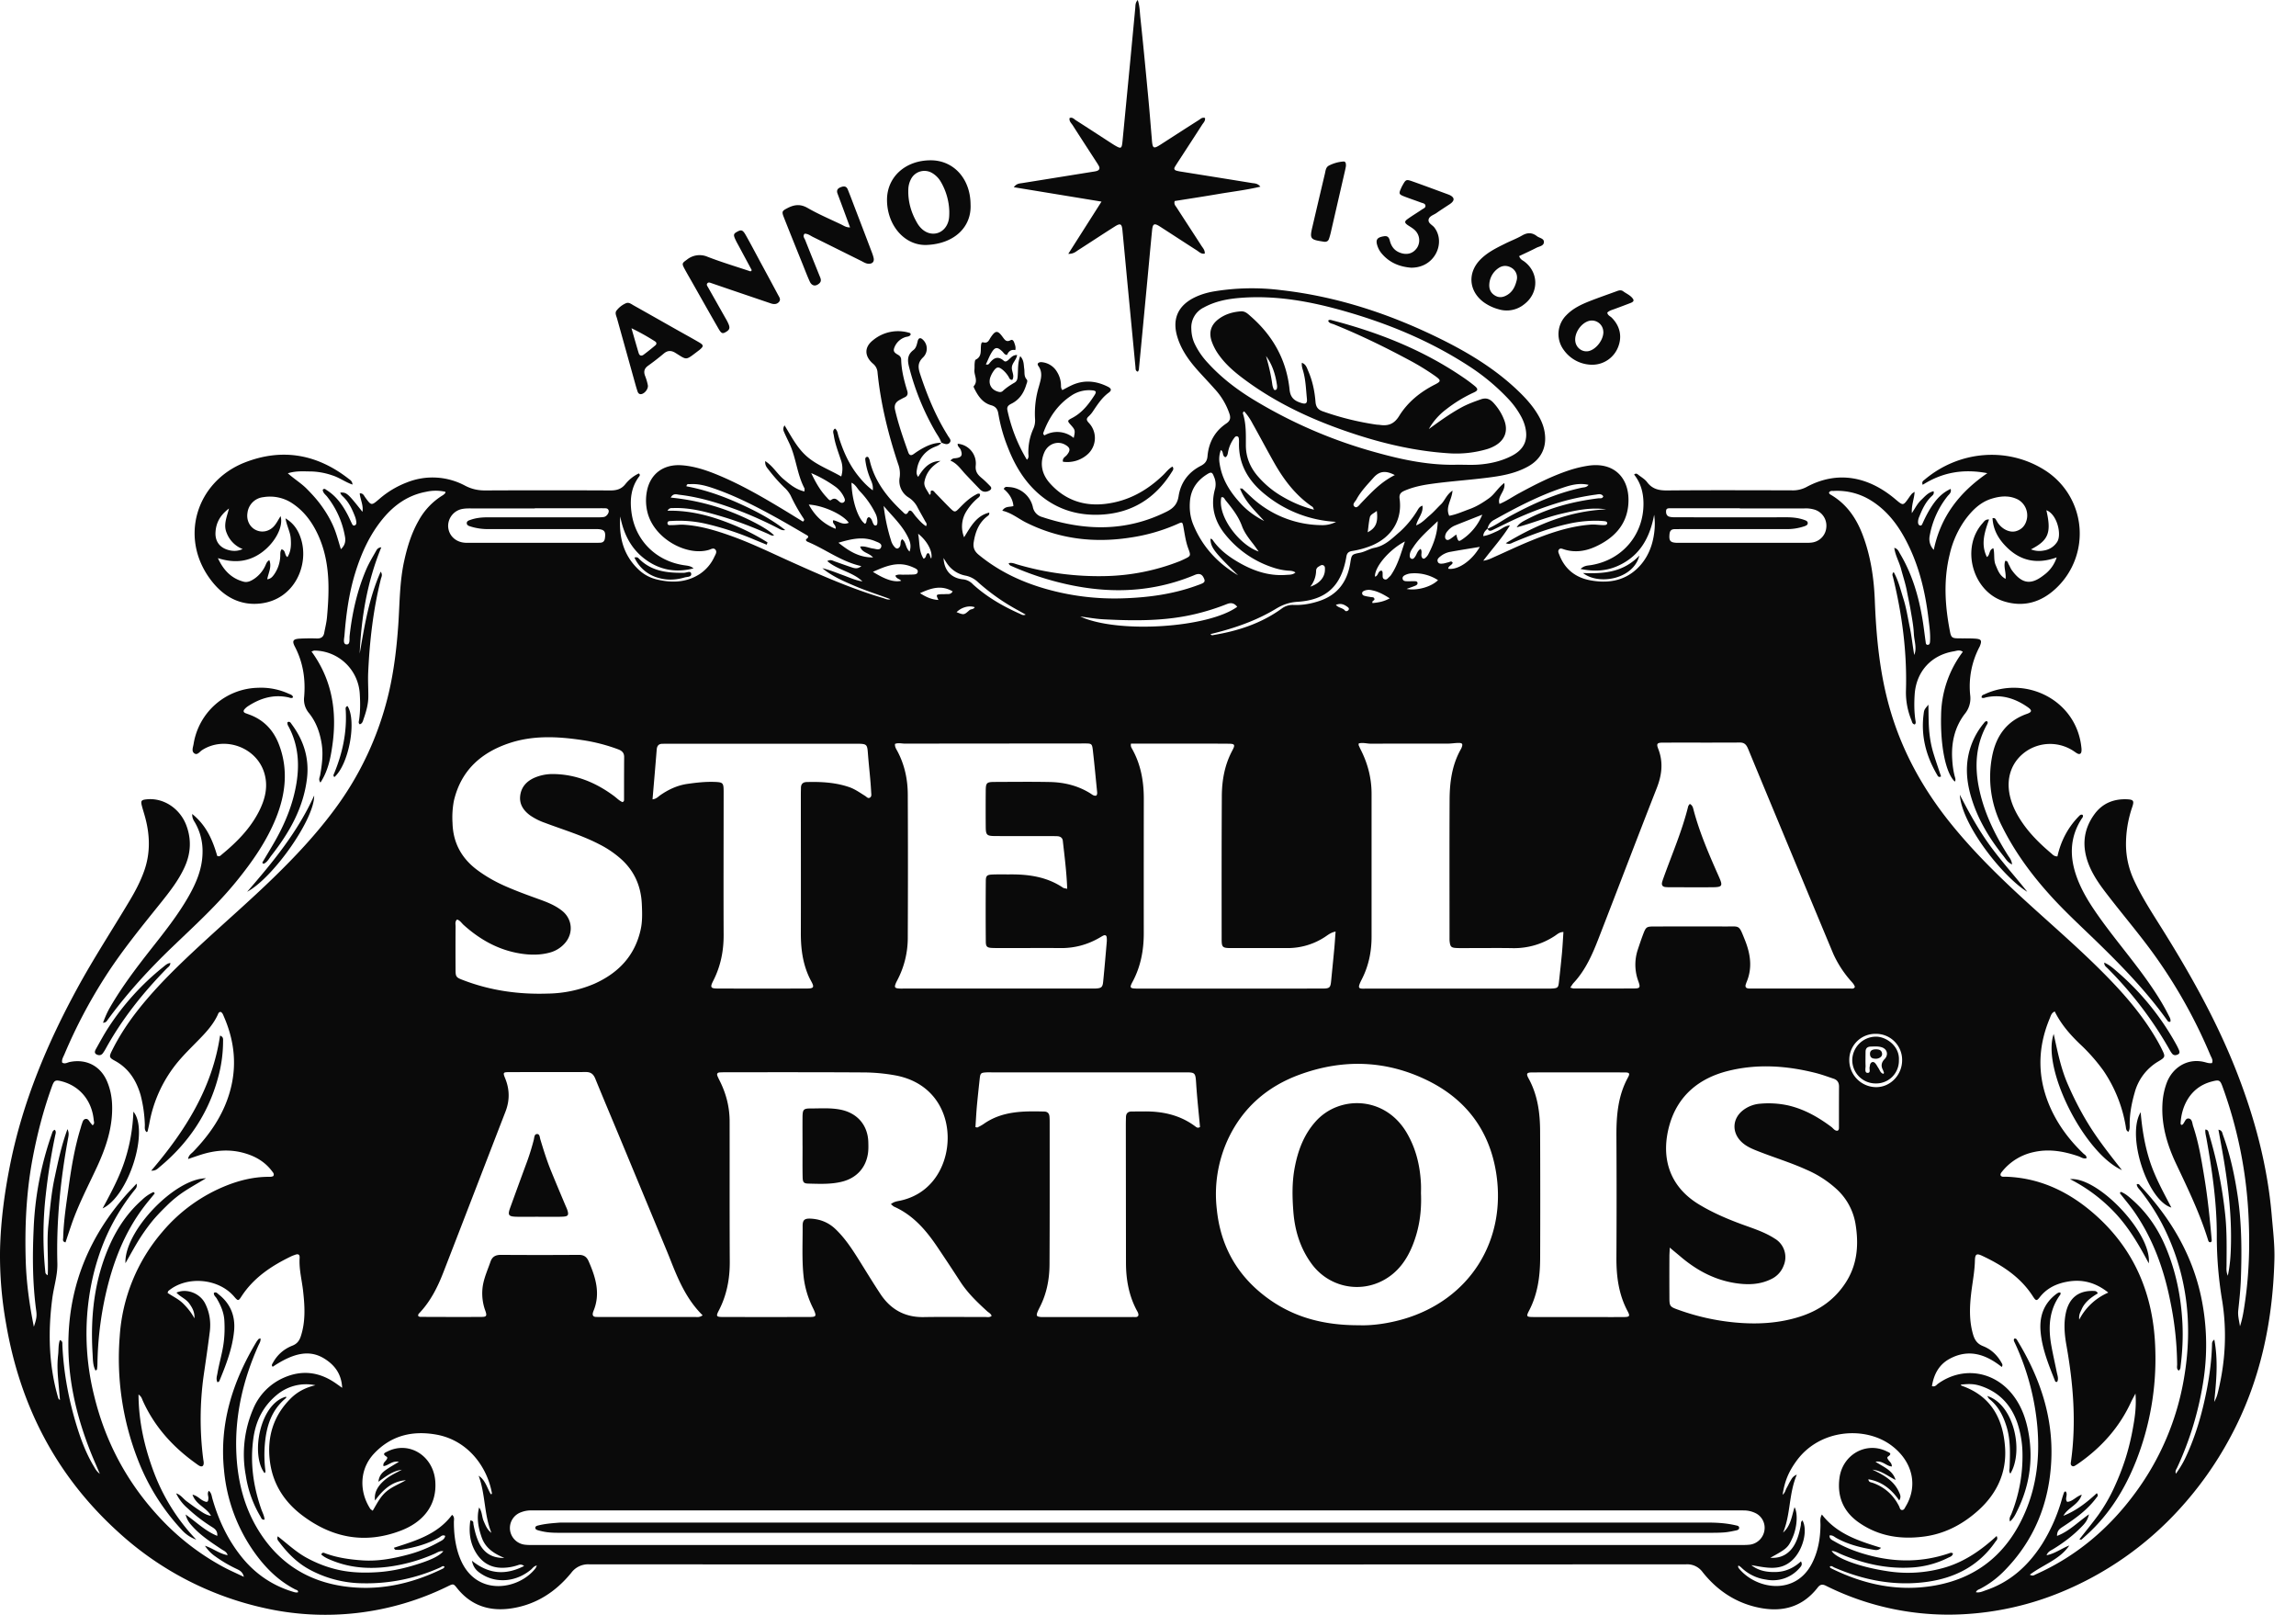 <svg xmlns="http://www.w3.org/2000/svg" width="64" height="45" fill="none"><path fill="#0A0A0A" d="M26.239 12.335c-.052.083-.146.098-.224.136a.792.792 0 0 0-.453.594c-.013.072-.03.145.032.224.144-.238.313-.439.623-.444-.233.13-.395.311-.447.571-.03.145.08.247.14.373.068-.022-.002-.11.062-.118.051-.006.075.041.105.072.13.132.256.267.387.397.15.149.153.149.296.001.13-.133.263-.26.428-.349.037-.02.074-.052.127-.027.017.072-.045.1-.084.136a1.55 1.55 0 0 0-.31.375.801.801 0 0 0-.047.696c.188-.304.343-.602.7-.687.011.062-.025.08-.053.102-.241.183-.336.442-.38.728-.021.143.02.247.14.345.553.455 1.183.754 1.865.949a7 7 0 0 0 2.172.264c.69-.023 1.371-.114 2.025-.35.042-.016.084-.029.125-.046.061-.026.137-.05.1-.14-.03-.076-.075-.15-.175-.14-.043.003-.085.023-.126.04-1.35.554-2.714.505-4.087.1a8.205 8.205 0 0 1-.978-.36c-.033-.014-.07-.026-.085-.082.09-.026.17.015.248.037a8.046 8.046 0 0 0 2.432.322 5.985 5.985 0 0 0 2.079-.412c.04-.016.081-.035.121-.054.198-.094.202-.097.127-.3-.074-.196-.099-.401-.137-.604-.026-.138-.031-.143-.154-.087a5.03 5.03 0 0 1-1.316.382c-1.015.159-1.99.045-2.916-.418-.217-.108-.403-.27-.662-.329.082-.135.2-.095.31-.13-.018-.201-.123-.352-.27-.476.033-.075.09-.057.138-.054a.72.72 0 0 1 .672.55.36.36 0 0 0 .265.287c1.177.389 2.336.415 3.471-.154.186-.093.295-.211.328-.43.06-.38.273-.667.62-.844.116-.06.175-.133.186-.27.033-.381.202-.694.524-.91.105-.07.126-.147.09-.263a1.918 1.918 0 0 0-.415-.7c-.157-.178-.322-.349-.479-.525-.242-.273-.452-.566-.56-.921-.15-.487.008-.862.457-1.092.174-.088.357-.143.547-.177a6.485 6.485 0 0 1 1.878-.039c1.578.178 3.06.67 4.475 1.371.77.382 1.504.828 2.131 1.427.183.174.354.358.495.568.12.18.217.37.253.586.071.421-.091.76-.466.966-.364.201-.766.266-1.17.315-.536.066-1.076.1-1.61.18-.227.035-.45.087-.661.179-.098.042-.152.096-.135.22.078.564-.192 1.058-.773 1.305a2.45 2.45 0 0 1-.554.154c-.092.016-.14.056-.156.154-.136.816-.556 1.212-1.37 1.262-.225.014-.41.082-.597.196-.465.281-.97.473-1.492.618-.107.03-.214.056-.328.086.03.045.066.028.094.023.68-.114 1.321-.324 1.886-.732a.506.506 0 0 1 .33-.104c.246.01.486-.032.72-.11.51-.169.781-.535.864-1.053.04-.241.034-.245.274-.292.14-.028.264-.11.395-.136.306-.058.501-.267.717-.451a2.67 2.67 0 0 0 .467-.56c.039-.06.064-.134.16-.165.03.211-.13.347-.176.549.166-.064.264-.183.376-.276.113-.094.21-.209.316-.31.11-.105.151-.267.322-.382-.017.26-.206.459-.091.701.193-.034.375-.117.56-.184.196-.07.371-.178.542-.3.163-.115.256-.298.432-.43.048.23-.206.363-.133.584.195-.08.364-.2.544-.297.456-.247.917-.483 1.411-.645a3.35 3.35 0 0 1 .496-.12c.786-.128 1.216.392 1.135 1.125-.062.55-.419.9-.903 1.124-.281.13-.579.177-.886.079-.047-.015-.104-.045-.142.008-.035.047-.004.1.015.148.15.394.447.627.848.704.477.092.937.032 1.309-.315.304-.284.449-.654.492-1.064a1.816 1.816 0 0 0-.008-.445c-.122.655-.409 1.147-.995 1.417-.33.152-.672.172-1.057.093.106-.1.205-.093.296-.108.877-.145 1.475-.86 1.458-1.743-.006-.287-.079-.553-.261-.779.06-.053.094-.01.126.013.082.063.177.118.237.199.145.192.33.233.56.23 1.154-.01 2.308-.005 3.462-.003a.809.809 0 0 0 .406-.085c.906-.496 1.774-.272 2.487.329.224.188.219.194.386-.045.025-.037.052-.072.08-.105.015-.016.035-.025.075-.053-.009.196-.091.364-.077.595.098-.15.16-.274.26-.367.1-.093.187-.208.345-.244.026.082-.03.116-.068.153-.156.155-.247.348-.327.549a.359.359 0 0 0-.037.172c.004.038.018.074.06.082.036.006.052-.026.063-.053.09-.203.193-.4.325-.58.12-.162.262-.296.46-.388.03.103-.042.148-.083.199a2.466 2.466 0 0 0-.499 1.1.438.438 0 0 0 .112.4c.19-.92.706-1.596 1.493-2.137-.68-.129-1.261-.019-1.801.324-.037-.09.02-.116.055-.145.953-.804 2.285-.915 3.312-.285a2.09 2.09 0 0 1 .345 3.318c-.41.384-.899.533-1.455.357-.872-.278-1.201-1.495-.588-2.175.041-.046.075-.113.18-.103-.12.342-.24.684-.06 1.046.096-.06.047-.2.18-.246.043.156 0 .324.065.471.06.14.104.289.276.383.019-.186-.066-.343-.01-.501.075-.006.074.061.098.1.03.051.05.109.084.156.292.404.55.411.894.14a.974.974 0 0 0 .358-.493c-.512.185-.968.117-1.361-.254-.243-.229-.408-.495-.427-.839.081-.016.09.038.113.072.012.018.022.039.034.057.126.184.338.284.513.231.172-.052.268-.178.3-.352a.507.507 0 0 0-.25-.527c-.24-.122-.49-.1-.735-.024-.311.095-.532.314-.722.565a2.67 2.67 0 0 0-.446.983c-.179.72-.133 1.438.007 2.156.032.166.062.186.242.188.155.002.31-.003.465.008.17.013.188.053.123.216a2.362 2.362 0 0 0-.265 1.375.679.679 0 0 1-.154.508c-.285.374-.379.811-.348 1.276.01.163.031.324.075.482.012.041.026.084-.003.127-.251-.232-.404-.974-.383-1.841a3 3 0 0 1 .606-1.777c-.093-.065-.173-.026-.248-.013-.634.102-1.055.567-1.095 1.21-.015.237-.014.474.021.709.007.042.021.085-.017.119-.073-.012-.076-.073-.093-.117a2.04 2.04 0 0 1-.154-.801c.035-1.08-.104-2.14-.36-3.186-.009-.04-.039-.083.018-.143.136.24.193.498.273.748.08.254.12.518.174.779.055.259.08.522.127.784.08-.199-.003-.396-.011-.592-.01-.206-.048-.411-.083-.615-.032-.197-.077-.392-.114-.588-.04-.204-.106-.4-.159-.6-.051-.196-.16-.374-.19-.59.104.027.125.104.161.164.339.568.52 1.19.627 1.837.034.204.057.41.086.615.005.036.005.083.053.086.06.003.067-.05.07-.093.014-.215-.018-.428-.044-.64-.095-.8-.288-1.572-.684-2.282-.223-.398-.506-.745-.897-.994a1.779 1.779 0 0 0-1.055-.28c-.048.002-.106-.012-.136.046.003.037.031.05.056.065.442.26.711.658.887 1.128.218.58.308 1.185.333 1.802.04 1.037.138 2.066.431 3.068.346 1.182.935 2.234 1.708 3.186.654.806 1.397 1.526 2.164 2.223.783.712 1.585 1.402 2.316 2.169.465.488.892 1.008 1.233 1.593.052.09.102.18.147.273.106.215.105.226-.1.348a1.438 1.438 0 0 0-.654.863c-.084.292-.142.59-.14.896 0 .064.007.131-.037.2-.07-.036-.063-.1-.073-.153a3.899 3.899 0 0 0-.623-1.553 5.102 5.102 0 0 0-.661-.747c-.273-.263-.52-.546-.695-.9-.093.038-.11.123-.139.192-.354.843-.349 1.684.03 2.517.218.477.53.888.908 1.25.035.034.093.053.086.13-.085.026-.153-.031-.224-.055-.406-.138-.814-.213-1.243-.117a1.54 1.54 0 0 0-.888.547c-.024.029-.047.057-.041.1.032.055.09.04.138.04.905.026 1.685.38 2.367.946 1.207 1.003 1.768 2.317 1.809 3.872a7.772 7.772 0 0 1-.536 3.105c-.31.78-.741 1.48-1.367 2.05l-.148.134c-.01.009-.027.01-.065-.002.175-.225.357-.445.525-.675a4.65 4.65 0 0 0 .444-.767 7.04 7.04 0 0 0 .322-.827 6.77 6.77 0 0 0 .207-.863c.052-.29.093-.583.065-.93-.053.101-.088.162-.118.225-.322.705-.817 1.262-1.447 1.706l-.073.05c-.044.025-.089.07-.14.029-.038-.03-.024-.081-.018-.126.15-1.082.063-2.154-.127-3.222-.052-.291-.08-.586-.023-.882.085-.439.356-.66.794-.639.037.002.074.005.103.067-.186.111-.365.24-.455.453-.031.072-.08.14-.063.278a1.65 1.65 0 0 1 .81-.753c-.361-.287-.73-.376-1.134-.305-.305.053-.577.178-.776.433-.086.111-.108.106-.19-.02-.344-.538-.855-.87-1.418-1.134-.156-.073-.195-.045-.2.132-.007.305-.067.602-.103.903-.046.39-.061.78.054 1.166.046.153.119.255.275.317.226.088.398.251.517.466.018.031.04.063.005.115-.437-.347-.911-.516-1.446-.231-.303.161-.446.433-.5.765.092.027.125-.035.168-.066.675-.486 1.538-.363 2.063.282.272.335.401.722.47 1.135.121.737.01 1.444-.32 2.115-.05.103-.099.212-.204.306-.036-.095.018-.156.041-.217a4.34 4.34 0 0 0 .306-1.67 2.831 2.831 0 0 0-.14-.85c-.172-.505-.502-.864-1.016-1.037-.179-.06-.322-.068-.566-.039.008.01.015.027.026.03.815.282 1.153.912 1.21 1.715.05.701-.227 1.29-.743 1.756-.426.384-.922.65-1.496.729-.649.09-1.27.002-1.824-.38-.437-.3-.621-.72-.553-1.246.084-.656.747-1.029 1.32-.744.06.03.163.056.038.141-.044.03-.016.063.004.094.035.054.1.09.098.185-.152-.006-.256-.173-.455-.132.231.151.479.237.56.507-.213-.102-.398-.262-.645-.286.303.143.594.299.74.623.027.063.071.13.006.235-.217-.313-.484-.528-.86-.59.01.087.073.082.116.097.338.12.584.34.743.66.018.038.023.095.076.099.063.004.08-.058.106-.1.352-.585.188-1.261-.4-1.7-.727-.543-1.99-.46-2.638.422-.224.306-.336.57-.393.953.07-.058.079-.13.11-.186.038-.064.066-.133.105-.196.037-.06.063-.132.181-.178-.23.539-.168 1.105-.384 1.614.214-.184.24-.452.32-.707.1.177.07.568-.057.852-.123.274-.157.305-.618.557.317.024.565-.126.71-.434.07-.148.108-.306.139-.467.009-.048-.006-.105.048-.139.153.28.013.825-.28 1.102-.345.327-.747.207-1.146.144.212.165.453.2.706.19.26-.012.482-.118.677-.296.05.092.003.138-.033.179a.979.979 0 0 1-.94.329 1.225 1.225 0 0 1-.687-.333c-.02-.02-.046-.037-.07-.054-.003-.002-.012.002-.019.004-.011.042.019.07.04.096.492.569 1.57.733 2.025-.182.165-.332.224-.686.228-1.053.001-.092-.022-.19.04-.291.417.542 1.022.734 1.648.927-.08.087-.162.061-.233.05-.352-.06-.695-.147-1.01-.322-.056-.03-.104-.086-.192-.072-.009.103.078.13.14.167.322.188.669.314 1.03.404.72.18 1.434.17 2.142-.067.04-.013.082-.039.128-.002-.013.08-.086.095-.141.123a2.598 2.598 0 0 1-1.023.269c-.678.04-1.323-.105-1.945-.367-.086-.037-.168-.089-.272-.098.097.194.764.447 1.535.564a3.67 3.67 0 0 0 1.646-.107c.546-.167.998-.486 1.417-.87.046.09-.008.122-.035.161-.458.664-1.112 1.003-1.892 1.114-.904.128-1.767-.04-2.598-.398-.038-.017-.073-.056-.122-.03-.003.028.014.043.034.053.926.458 1.896.664 2.926.473 1.195-.223 2.006-.93 2.48-2.032.327-.756.411-1.55.344-2.368a6.993 6.993 0 0 0-.625-2.346c-.017-.038-.047-.077-.024-.124.06-.024.077.028.097.061.617 1.014.99 2.103.94 3.302-.05 1.205-.473 2.264-1.335 3.128-.19.19-.403.347-.64.473-.044.023-.1.032-.127.099.103.02.189-.024.275-.054.69-.233 1.193-.696 1.577-1.3a4.82 4.82 0 0 0 .549-1.257 2.8 2.8 0 0 1 .055-.169c.004-.01.02-.018.039-.034.087.086-.03.202.048.295.15-.004.243-.147.407-.199-.089.287-.39.358-.511.588.358-.142.654-.373.93-.63.057.069.01.099-.013.13-.247.333-.577.571-.918.795-.087.057-.179.107-.177.266.336-.127.574-.38.89-.602-.04.183-.13.27-.214.356-.234.239-.498.44-.785.614-.066.04-.144.068-.183.171.244-.049.423-.195.634-.272-.267.392-.725.531-1.1.813.082.05.124.01.164-.008 1.135-.506 2.051-1.283 2.782-2.281a7.463 7.463 0 0 0 1.35-3.179c.259-1.5.094-2.947-.613-4.313a6.045 6.045 0 0 0-.592-.91c-.044-.057-.104-.106-.112-.186.059-.03.081.021.107.05.82.874 1.422 1.87 1.681 3.052a6.49 6.49 0 0 1 .082 2.294 8.975 8.975 0 0 1-.744 2.5c-.02.044-.062.084-.034.168.108-.15.195-.293.266-.444.29-.613.472-1.26.6-1.922.078-.407.13-.818.141-1.233.001-.042-.004-.087.064-.139.108.577.06 1.13-.003 1.736.074-.13.094-.227.116-.32.197-.823.24-1.655.108-2.49a10.942 10.942 0 0 1-.152-1.785c.006-.927-.127-1.843-.29-2.754-.015-.078-.037-.156-.029-.24.084.005.085.067.098.111.227.753.38 1.52.46 2.303.045.458.035.915.033 1.374 0 .08-.015.162.035.286.062-.29.079-.546.086-.799.025-.809-.062-1.61-.193-2.406-.047-.282-.1-.564-.154-.865.109.018.107.096.127.15.204.558.327 1.136.413 1.722.11.757.112 1.52.086 2.281-.011.295-.042.59-.074.884-.016.15.027.293.048.442.08-.238.112-.485.148-.731.112-.794.13-1.593.088-2.392a12.208 12.208 0 0 0-.721-3.552c-.069-.192-.097-.199-.298-.147-.634.163-.855.736-.872 1.177 0 .01.014.023.02.034.014-.005.03-.006.039-.015.057-.055.074-.174.163-.165.105.01.101.134.127.211.156.465.234.947.313 1.429.094.57.152 1.143.203 1.718.003.029.008.06-.017.085-.063.021-.074-.032-.086-.07-.226-.73-.558-1.416-.884-2.105-.249-.526-.415-1.076-.384-1.67.01-.202.048-.396.117-.585.151-.412.557-.701 1.038-.59.07.016.14.047.227.032.037-.086-.02-.156-.048-.225a14.21 14.21 0 0 0-1.479-2.675c-.434-.618-.927-1.19-1.387-1.788-.195-.252-.382-.51-.506-.806-.212-.51-.184-.999.15-1.45.225-.302.541-.424.913-.406.167.009.19.045.135.21a3.2 3.2 0 0 0-.176 1.067c.005.34.078.66.218.966.217.473.5.907.775 1.346.794 1.268 1.526 2.57 2.076 3.965.512 1.3.873 2.639.993 4.036.035.413.086.825.075 1.24-.046 1.746-.4 3.419-1.24 4.967a9.852 9.852 0 0 1-1.424 2.002 9.18 9.18 0 0 1-3.283 2.295 8.281 8.281 0 0 1-2.713.615 7.644 7.644 0 0 1-3.843-.794c-.096-.047-.159-.038-.227.05-.47.605-1.096.71-1.794.525-.576-.154-1.044-.488-1.412-.951a.53.53 0 0 0-.468-.22c-10.188.005-20.375.005-30.563 0a.585.585 0 0 0-.508.237c-.43.526-.975.884-1.658.989-.606.093-1.128-.067-1.523-.561-.101-.127-.105-.128-.255-.055a7.738 7.738 0 0 1-5.142.602 8.843 8.843 0 0 1-4.063-2.125C1.562 41.117.56 39.168.17 36.89a10.76 10.76 0 0 1-.169-2.053c.019-.824.129-1.636.293-2.44.352-1.72 1.022-3.317 1.858-4.852.457-.84.98-1.637 1.468-2.457.152-.255.29-.517.391-.796.182-.497.173-1 .038-1.505-.03-.114-.068-.226-.097-.341-.032-.129-.01-.155.123-.17.476-.056.943.25 1.121.73.15.405.12.799-.063 1.185-.165.352-.402.655-.642.956-.542.675-1.091 1.344-1.559 2.075-.44.686-.819 1.405-1.136 2.157-.03.072-.08.142-.063.231.075.05.144-.002.212-.016.463-.094.86.112 1.042.547.084.2.127.407.137.625.028.626-.164 1.197-.42 1.752-.246.53-.519 1.048-.71 1.602-.057.166-.112.333-.168.501-.094-.023-.066-.083-.065-.128.012-.466.085-.927.149-1.388.078-.565.17-1.127.339-1.673.01-.035.019-.072.032-.106.02-.055.032-.126.094-.142.083-.022.108.06.15.108.017.022.036.043.055.066.066-.042.037-.099.033-.144-.05-.537-.384-.944-.882-1.078-.185-.05-.22-.036-.283.14-.24.662-.415 1.342-.544 2.034-.175.942-.216 1.894-.186 2.85.02.607.104 1.207.226 1.812.07-.208.087-.289.066-.445-.102-.75-.107-1.505-.073-2.259a9.05 9.05 0 0 1 .508-2.67c.014-.04.019-.088.08-.115.048.046.026.103.014.156a17.14 17.14 0 0 0-.264 1.664 10.001 10.001 0 0 0-.013 2.125c.003.035 0 .075.069.108.02-.466-.03-.922.015-1.374.046-.448.081-.898.176-1.34.096-.446.187-.892.359-1.357.05.11.03.18.018.25-.213 1.151-.331 2.312-.3 3.485.009.33-.095.642-.139.964-.125.942-.105 1.874.162 2.792.006.02.018.04.05.057l-.035-.393c-.012-.147-.028-.294-.032-.442a2.799 2.799 0 0 1 .015-.42c.017-.136 0-.277.049-.414.083.027.067.088.069.134.035.773.175 1.527.403 2.265.12.39.264.77.475 1.12.038.063.069.132.167.208-.089-.21-.164-.379-.234-.55-.428-1.062-.683-2.158-.638-3.31.057-1.484.609-2.772 1.581-3.887.096-.109.198-.213.315-.34.023.1-.025.14-.058.182a5.845 5.845 0 0 0-1.013 1.886c-.156.48-.25.97-.297 1.475a7.133 7.133 0 0 0 .188 2.377c.311 1.275.91 2.4 1.804 3.365a6.83 6.83 0 0 0 1.815 1.408c.17.09.345.166.552.265-.033-.14-.117-.18-.198-.219a3.78 3.78 0 0 1-.593-.347 1.069 1.069 0 0 1-.294-.3c.215.065.39.218.632.262-.026-.097-.106-.122-.167-.163-.284-.189-.57-.374-.802-.627-.077-.085-.159-.17-.202-.344.312.222.552.463.882.596.012-.13-.055-.19-.138-.242a4.387 4.387 0 0 1-.686-.525 1.244 1.244 0 0 1-.322-.418c.127.037.197.151.297.224.108.078.214.159.325.232.107.072.211.15.35.171-.12-.232-.421-.305-.516-.591.14.032.208.129.307.174.106.049.131.034.136-.079.002-.062-.042-.127.012-.202.074.06.078.143.099.217.172.605.436 1.163.836 1.652.371.452.836.768 1.397.94.049.015.098.033.154.019.01-.062-.047-.064-.078-.08-.473-.243-.836-.608-1.14-1.035a4.687 4.687 0 0 1-.844-2.283c-.134-1.3.238-2.47.897-3.57a.618.618 0 0 1 .066-.089c.008-.01.026-.01.053-.019.012.082-.034.143-.062.207-.412.925-.644 1.89-.614 2.906.026.866.23 1.683.731 2.408.539.78 1.283 1.233 2.213 1.38.985.154 1.912-.046 2.8-.477.025-.012.053-.025.061-.06-.044-.04-.08.002-.114.018a4.99 4.99 0 0 1-2.155.443 3.168 3.168 0 0 1-1.51-.392c-.337-.186-.6-.453-.828-.758-.029-.038-.074-.076-.04-.159.264.205.503.432.792.592.294.162.604.28.931.35.335.07.673.08 1.015.06.335-.018.66-.08.98-.172.5-.145.771-.267.897-.414-.095-.018-.164.034-.233.065a4.688 4.688 0 0 1-1.32.37c-.513.063-1.02.029-1.507-.16-.121-.048-.246-.095-.343-.185.033-.075.08-.043.116-.03.33.121.675.17 1.022.194.432.031.855-.047 1.27-.157a3.63 3.63 0 0 0 .863-.348c.073-.042.164-.071.184-.176-.076-.043-.119.015-.165.041-.326.187-.683.28-1.05.342-.05.008-.102.006-.154.005-.022 0-.042-.009-.06-.058.598-.194 1.213-.37 1.62-.917.077.057.051.137.051.204 0 .268.027.531.098.79.03.108.068.211.115.312.464.978 1.605.77 2.06.186.013-.017.02-.038.04-.081-.085.016-.118.077-.163.114-.401.337-.948.394-1.363.134-.123-.076-.241-.163-.284-.38.471.376.936.409 1.454.146-.078-.06-.132-.037-.182-.02a1.328 1.328 0 0 1-.414.07c-.347.005-.594-.157-.762-.448-.156-.272-.184-.564-.141-.87.1.006.08.065.086.101.033.175.075.346.151.51.14.297.374.44.71.432-.277-.116-.521-.266-.628-.566-.096-.273-.15-.549-.074-.839.087.114.074.258.128.38.053.12.098.242.215.326-.208-.511-.164-1.075-.356-1.591.19.123.233.338.338.513.037.007.032-.023.03-.039-.148-.78-.71-1.468-1.54-1.619-.664-.12-1.264.016-1.746.53-.411.44-.411 1.063-.103 1.536.011.017.033.027.068.054.115-.19.208-.389.38-.534.165-.139.363-.211.545-.316-.38.028-.635.259-.86.566-.03-.203.057-.382.248-.553.147-.133.326-.214.5-.305-.242.03-.43.172-.654.335.022-.19.121-.271.226-.343.101-.07.209-.13.345-.213-.188-.038-.285.103-.429.12-.022-.086.044-.123.078-.172.022-.031.046-.068.002-.094-.13-.08-.033-.11.03-.142.605-.303 1.28.122 1.333.827.053.697-.367 1.154-.966 1.381-.988.376-1.903.205-2.74-.426-.509-.384-.829-.888-.905-1.521-.081-.667.098-1.26.586-1.743.188-.186.416-.302.685-.364a1.272 1.272 0 0 0-1.075.268c-.378.312-.583.712-.653 1.196-.098.683-.009 1.34.217 1.987.033.095.085.186.093.293-.08.016-.092-.046-.115-.085a3.135 3.135 0 0 1-.408-1.142 3.21 3.21 0 0 1 .21-1.868 1.63 1.63 0 0 1 .856-.862c.486-.212.952-.163 1.394.127.066.043.13.091.226.158-.02-.393-.214-.639-.5-.816-.4-.246-.839-.17-1.436.229-.048-.042-.01-.08.008-.115.123-.223.307-.381.54-.473.133-.052.196-.14.237-.268.134-.413.109-.833.062-1.253-.034-.308-.117-.61-.097-.924.006-.098-.04-.118-.123-.088-.035.013-.07.024-.104.04-.554.266-1.055.597-1.398 1.126-.082.128-.093.125-.204-.004-.437-.508-1.319-.582-1.83-.153-.01.009-.011.027-.022.053.141.098.305.17.432.296.122.12.228.25.317.414.009-.155-.043-.276-.148-.419-.093-.127-.248-.18-.353-.298.278-.125.65.014.796.297.128.25.168.52.132.798-.051.403-.11.806-.169 1.208a8.784 8.784 0 0 0-.015 2.322c.005.044.017.088.015.132-.004.077-.046.107-.119.07-.039-.021-.074-.049-.11-.075-.637-.457-1.146-1.021-1.47-1.742-.024-.052-.034-.113-.118-.17.005.768.17 1.478.43 2.171a5.54 5.54 0 0 0 1.18 1.873.997.997 0 0 1-.425-.295 6.069 6.069 0 0 1-1.209-1.949 7.763 7.763 0 0 1-.5-3.419 4.954 4.954 0 0 1 1.185-2.91 4.53 4.53 0 0 1 1.82-1.306c.36-.14.733-.228 1.123-.232.051 0 .104.005.153-.021.035-.059-.007-.098-.037-.138-.195-.259-.46-.413-.766-.5-.404-.117-.805-.085-1.202.039-.118.037-.234.078-.37.124.014-.11.091-.15.143-.204.457-.475.826-1.004 1.014-1.646.214-.727.141-1.433-.16-2.121-.02-.046-.035-.099-.084-.127-.06-.005-.071.046-.088.083-.118.252-.299.457-.49.654-.2.207-.408.406-.596.627a3.705 3.705 0 0 0-.82 1.747c-.014.072-.031.143-.048.215 0 .006-.01.01-.025.023-.074-.06-.047-.146-.052-.22a3.759 3.759 0 0 0-.117-.811c-.12-.413-.335-.753-.727-.963-.148-.08-.155-.11-.077-.267.21-.426.472-.82.768-1.19.519-.65 1.117-1.223 1.726-1.786.673-.622 1.366-1.223 2.024-1.863.589-.573 1.15-1.17 1.644-1.828a8.808 8.808 0 0 0 1.558-3.309c.145-.62.22-1.25.265-1.887.042-.604.035-1.213.169-1.809.085-.384.2-.757.396-1.102a1.89 1.89 0 0 1 .68-.715c.024-.015.044-.037.065-.056.004-.004.002-.014.005-.038a1.214 1.214 0 0 0-.54 0c-.496.092-.884.363-1.2.745-.369.446-.603.962-.773 1.511-.176.57-.255 1.155-.301 1.746-.008.088-.049.243.055.251.111.01.079-.152.088-.235.07-.637.208-1.254.459-1.845.078-.185.183-.355.281-.529.024-.043.053-.088.144-.098-.394.961-.558 1.95-.603 2.963.135-.77.255-1.542.586-2.284.06.09.02.146.006.2-.215.857-.315 1.73-.355 2.61-.01.221.005.444.004.666 0 .217-.06.424-.131.627-.02.058-.032.13-.108.151-.048-.04-.023-.085-.018-.126.034-.235.034-.472.019-.709a1.28 1.28 0 0 0-1.26-1.22c-.02-.002-.04.011-.086.026.577.79.716 1.676.582 2.614-.05.354-.118.71-.333 1.039-.064-.086-.018-.148-.008-.206.05-.284.088-.567.045-.858-.049-.323-.153-.62-.357-.873a.586.586 0 0 1-.134-.449c.042-.488-.027-.957-.257-1.399-.086-.163-.053-.214.127-.226a5.67 5.67 0 0 1 .488-.005c.116.003.182-.046.202-.158.027-.146.064-.29.077-.437.07-.778.088-1.553-.248-2.288-.167-.364-.397-.675-.738-.895a1.121 1.121 0 0 0-.787-.16.498.498 0 0 0-.443.433c-.035.205.059.4.234.483.175.084.384.04.52-.125.063-.076.108-.168.168-.262.088.302-.168.766-.555 1.033-.37.255-.767.274-1.192.137.149.324.366.566.719.657.115.03.218-.029.31-.092a.9.9 0 0 0 .284-.336c.03-.057.04-.126.12-.174.075.19-.024.349-.058.534.093-.009.142-.065.188-.128a.948.948 0 0 0 .174-.496c.006-.07-.01-.146.038-.21.122.027.074.159.163.217.103-.164.106-.342.092-.523-.014-.181-.11-.344-.146-.557.245.147.362.35.433.575.228.725-.182 1.687-1.128 1.797-.553.064-1.002-.176-1.34-.596-.96-1.19-.467-2.805.915-3.339 1.037-.4 2.005-.223 2.88.46.045.034.102.064.108.162-.203-.07-.368-.196-.56-.256a1.978 1.978 0 0 0-.587-.11c-.204 0-.412-.024-.656.051.183.163.37.275.523.428.151.152.296.31.42.485.13.181.243.371.331.576.084.196.136.404.205.626.124-.114.139-.238.11-.372a2.475 2.475 0 0 0-.5-1.1c-.047-.055-.111-.1-.116-.183.044-.053.08-.01.113.011.266.168.44.414.582.685.041.079.076.16.115.24.016.033.033.073.08.057.04-.014.051-.054.047-.091a.642.642 0 0 0-.035-.15c-.08-.209-.173-.41-.34-.566-.03-.03-.064-.06-.072-.11.18-.004.204.017.617.538.032-.181-.059-.337-.076-.514.094-.01.117.062.152.11.174.238.171.237.402.039.226-.195.48-.346.758-.453a1.921 1.921 0 0 1 1.632.093c.178.091.354.13.551.129a364.66 364.66 0 0 1 3.485 0c.176.002.312-.034.426-.177.1-.126.229-.228.374-.297.052.044.018.073-.002.1-.22.301-.25.645-.201.997.106.766.672 1.333 1.438 1.457.1.017.205.016.29.092-.486.126-.937.049-1.344-.251-.402-.297-.606-.714-.699-1.195-.04.57.084 1.079.517 1.485.151.141.327.23.524.275.409.094.808.08 1.175-.157a1.15 1.15 0 0 0 .41-.484c.029-.06.075-.127.032-.188-.05-.072-.124-.02-.183-.002-.61.184-1.524-.3-1.714-1.037a1.358 1.358 0 0 1-.018-.594c.09-.482.456-.759.962-.726.343.023.668.129.984.258.7.286 1.35.67 1.996 1.062l.406.25c.051-.034.034-.064.02-.086a4.636 4.636 0 0 1-.36-.638.806.806 0 0 0-.177-.226 4.56 4.56 0 0 1-.427-.48c-.051-.067-.119-.13-.105-.256.217.14.33.353.507.5.174.145.345.292.586.346 0-.048.008-.072-.001-.089-.206-.39-.23-.84-.414-1.238-.05-.107-.103-.213-.15-.321-.023-.052-.045-.108.01-.194.197.323.36.646.64.882.275.232.612.354.94.543a.725.725 0 0 0-.011-.463c-.073-.225-.161-.446-.196-.682-.009-.061-.047-.129.032-.191.071.05.075.136.097.208.127.414.298.805.576 1.141.107.13.22.254.381.373.018-.15-.039-.247-.077-.345a1.97 1.97 0 0 1-.13-.491c-.004-.037-.006-.08.036-.094.049-.016.058.03.074.062.007.013.01.028.013.042.138.579.487 1.021.91 1.416.053.049.101.127.166.008.03-.056.075-.035.108.002.039.045.07.096.11.14.082.093.163.188.274.258.043-.067-.007-.105-.028-.146-.066-.123-.138-.244-.204-.369a.7.7 0 0 0-.245-.279.542.542 0 0 1-.256-.572.763.763 0 0 0-.044-.366c-.276-.83-.486-1.677-.574-2.55a.34.34 0 0 0-.125-.244c-.244-.21-.249-.463 0-.656a1.092 1.092 0 0 1 1.024-.201c.01.003.017.02.028.036-.03.074-.109.061-.165.084a.488.488 0 0 0-.275.245c-.058.123-.046.17.081.241.061.034.09.078.091.14.008.298.082.584.169.868.025.082.008.144-.076.181-.047.022-.092.047-.138.072-.11.06-.156.142-.126.274.093.405.23.796.369 1.186.03.084.079.098.151.046a2.54 2.54 0 0 1 .185-.123c.18-.106.368-.192.583-.19l-.002-.003h.003zm15.226 2.398c-.06.051-.114.106-.12.206.15-.023.267-.084.388-.138.116-.053.211-.15.355-.16-.212.345-.481.64-.743.985.141-.02.23-.071.323-.112.311-.138.618-.285.932-.415.562-.232 1.132-.435 1.747-.48.127-.009.25.018.375.013.039-.001.079-.01.078-.057-.001-.031-.034-.047-.064-.05a2.1 2.1 0 0 0-.155-.012 3.429 3.429 0 0 0-.88.088c-.523.117-1.02.306-1.512.511-.055.023-.11.07-.216.024.883-.534 1.785-.896 2.8-.942-.429-.062-.84.026-1.252.123-.422.099-.822.268-1.244.378.069-.115.181-.169.29-.225.624-.325 1.294-.498 1.989-.584.047-.006.107.019.135-.054-.05-.08-.125-.061-.197-.05a6.98 6.98 0 0 0-.933.191 9.84 9.84 0 0 0-1.59.619l-.359.175c-.058.029-.112.044-.146-.033.226-.093.422-.24.636-.357.632-.343 1.283-.635 1.99-.786.06-.013.133-.004.188-.08-.257-.058-.489.003-.717.08-.668.224-1.29.547-1.903.89a.354.354 0 0 0-.195.252zM24.834 33.555c.095-.076.184-.08.269-.099.35-.078.65-.25.882-.522.754-.88.581-2.658-1.013-2.964a5.096 5.096 0 0 0-.926-.085c-1.272-.008-2.544-.005-3.816-.005-.051 0-.103.002-.155.004-.083.002-.104.043-.07.115.02.047.044.094.067.14.173.35.266.72.266 1.112.002 1.301-.003 2.602.004 3.904.003.483-.084.94-.308 1.37-.08.153-.065.175.11.175.806.002 1.612.002 2.418 0 .187 0 .199-.023.128-.189-.015-.034-.032-.066-.048-.1a2.605 2.605 0 0 1-.238-.804c-.056-.48-.028-.96-.031-1.44-.001-.174.055-.218.236-.207.26.016.488.108.679.29.249.237.438.518.62.806.213.338.419.68.64 1.013.283.423.677.642 1.197.634.57-.01 1.139-.001 1.708-.003.062 0 .131.02.188-.03-.022-.067-.081-.09-.124-.129-.273-.25-.54-.504-.744-.817a69.52 69.52 0 0 0-.636-.962c-.317-.472-.678-.898-1.214-1.136-.025-.012-.045-.035-.09-.07zm13.077 3.376c.348.01.785-.049 1.215-.174 1.84-.539 2.87-2.179 2.581-4.058-.183-1.186-.836-2.06-1.91-2.588-1.154-.567-2.353-.606-3.556-.17-.914.33-1.608.93-2.02 1.824a3.648 3.648 0 0 0-.304 1.925c.098.988.53 1.793 1.308 2.403.756.594 1.631.845 2.686.837zm5.858-9.41c.052.014.073.024.093.024.563.002 1.125.004 1.687 0 .163 0 .18-.026.123-.19a1.33 1.33 0 0 1-.026-.871c.046-.14.093-.28.145-.42.092-.244.097-.246.35-.246.652-.001 1.303-.003 1.953 0 .408.002.37-.058.541.368.157.389.22.782.049 1.185-.006.013-.01.028-.015.042-.04.102.009.135.104.134h2.796c.046 0 .105.021.135-.046-.026-.088-.098-.144-.153-.213a3.008 3.008 0 0 1-.45-.71c-.524-1.255-1.046-2.512-1.568-3.768-.267-.642-.534-1.284-.799-1.927-.045-.11-.093-.192-.235-.191-.717.005-1.435 0-2.152.003-.156 0-.179.032-.125.171.146.374.103.73-.042 1.099-.543 1.383-1.071 2.773-1.61 4.159-.176.455-.368.905-.71 1.27-.029.032-.05.071-.09.127zm-24.183 9.133c-.45-.444-.682-.996-.902-1.555-.062-.158-.128-.315-.193-.472l-1.14-2.746c-.252-.608-.51-1.214-.758-1.823-.052-.126-.124-.185-.264-.184-.71.004-1.42 0-2.13.003-.177 0-.184.01-.116.177.126.31.127.617.005.929-.577 1.49-1.149 2.98-1.728 4.47-.161.415-.36.812-.672 1.14-.02.02-.04.043-.028.084.015.006.034.02.053.02.57.002 1.139.005 1.709.001.137 0 .156-.028.108-.167a1.401 1.401 0 0 1-.072-.698c.038-.235.138-.452.215-.676.049-.14.143-.188.288-.188.725.005 1.45.005 2.175 0 .137 0 .217.053.272.178.197.45.337.904.133 1.391l-.007.021c-.032.094-.002.143.1.14l.111.002 2.62-.001c.063 0 .13.019.22-.046zm10.162-11.886c-.017-.465-.074-.903-.123-1.341-.01-.085-.076-.123-.16-.125a7.815 7.815 0 0 0-.2-.003c-.51 0-1.02.002-1.53-.001-.23-.002-.256-.03-.258-.256a59.335 59.335 0 0 1 0-.998c.002-.232.022-.253.255-.254.51-.002 1.02-.008 1.53.002.397.008.776.098 1.12.31.054.032.104.087.178.068.027-.034.025-.072.021-.108-.039-.39-.075-.78-.12-1.169-.02-.17-.04-.175-.216-.175-1.672.002-3.343.002-5.014.005-.093 0-.189-.03-.283.007-.01.087.038.148.071.211.198.375.283.78.285 1.198.006 1.323.006 2.647 0 3.97a2.543 2.543 0 0 1-.287 1.197c-.017.033-.035.066-.049.1-.041.107-.027.13.087.14.044.004.089.002.133.002h5.236l.11-.001c.165-.008.2-.033.216-.189.037-.367.068-.735.1-1.104a.669.669 0 0 0-.001-.132c-.007-.058-.044-.074-.095-.05-.033.015-.064.036-.096.054-.34.199-.705.298-1.1.294-.458-.005-.917 0-1.375-.001-.17 0-.34.003-.51-.002-.157-.005-.193-.032-.194-.178a94.755 94.755 0 0 1 0-1.686c0-.15.033-.177.189-.183.155-.007.31-.002.466-.003.533-.006 1.048.064 1.503.374.017.011.042.011.11.027zM31.7 43.054h16.756c.111 0 .223.003.333-.011a.474.474 0 0 0 .394-.397.455.455 0 0 0-.268-.489.73.73 0 0 0-.301-.066c-.09-.002-.178-.002-.267-.002H15.056l-.266.001a.748.748 0 0 0-.261.05.466.466 0 0 0-.311.506.472.472 0 0 0 .415.4c.102.012.207.008.31.008H31.7zm14.844-8.288c-.005.125-.01.19-.01.256-.002.37-.002.74 0 1.11 0 .275.005.282.272.376a6.4 6.4 0 0 0 1.554.345c.619.058 1.227.026 1.82-.165.53-.17.965-.475 1.27-.949.324-.501.365-1.053.273-1.623a1.69 1.69 0 0 0-.51-.962 2.993 2.993 0 0 0-.87-.563c-.419-.19-.858-.324-1.285-.49-.18-.07-.36-.137-.505-.271-.296-.275-.268-.681.063-.913a.895.895 0 0 1 .455-.161 2.57 2.57 0 0 1 .771.048c.45.104.838.325 1.203.597.056.041.095.116.177.108.035-.02.038-.05.038-.08 0-.384 0-.768.002-1.153 0-.112-.05-.183-.153-.217-.154-.052-.307-.108-.464-.15-.821-.212-1.655-.272-2.479-.065-.801.201-1.396.683-1.63 1.506-.24.85-.046 1.684.815 2.209.389.236.801.412 1.225.567.306.111.617.21.893.389a.6.6 0 0 1 .25.752.676.676 0 0 1-.353.38c-.305.149-.627.161-.954.115-.589-.082-1.094-.346-1.545-.725-.094-.08-.19-.158-.323-.27zM12.74 25.624c-.065.06-.04.131-.041.194-.003.384-.003.77-.001 1.154 0 .258 0 .262.244.353.75.283 1.53.39 2.33.363a3.43 3.43 0 0 0 1.294-.273c.666-.298 1.128-.774 1.291-1.505.053-.233.044-.47.034-.707-.02-.486-.193-.905-.554-1.242a2.819 2.819 0 0 0-.619-.427c-.487-.255-1.014-.41-1.525-.603a1.719 1.719 0 0 1-.415-.208c-.185-.135-.305-.31-.278-.546.029-.25.185-.414.412-.51a1.28 1.28 0 0 1 .497-.097c.64.004 1.197.236 1.703.61.081.06.152.137.24.172.037-.016.043-.038.043-.06 0-.399 0-.799.003-1.198 0-.115-.06-.171-.16-.21a4.916 4.916 0 0 0-1.008-.26c-.67-.1-1.345-.136-2 .074-.803.259-1.378.76-1.578 1.618a2.447 2.447 0 0 0-.038.618c.014.556.256.993.702 1.32.245.18.51.328.789.449.298.13.604.242.91.352.23.083.458.17.652.325.29.23.323.627.08.903a.85.85 0 0 1-.429.264c-.262.07-.527.068-.792.028-.62-.094-1.143-.386-1.604-.801-.058-.053-.1-.127-.182-.15zm14.45 5.786c.032.004.05.013.06.007.058-.03.118-.06.172-.098.512-.359 1.097-.359 1.685-.344.088.002.137.047.146.134.005.051.006.103.006.154 0 1.324.003 2.647-.004 3.97-.002.419-.08.824-.275 1.2-.02.04-.04.08-.057.12-.043.111-.03.133.079.147a.727.727 0 0 0 .066.002l2.529-.001c.048 0 .106.015.135-.043.007-.059-.024-.103-.048-.147-.22-.416-.298-.863-.298-1.328l-.004-3.837c0-.074.002-.148.004-.222.004-.098.055-.149.154-.15l.355-.002c.515-.005.998.1 1.42.415.034.024.068.061.135.019-.036-.395-.081-.797-.107-1.202-.021-.33-.025-.321-.353-.321h-5.345c-.052 0-.104-.002-.155.001-.147.009-.163.022-.18.166-.028.258-.056.515-.08.772-.017.196-.027.393-.04.588zm-9-9.134c.11-.016.158-.077.217-.118.228-.158.475-.273.751-.313.249-.036.498-.064.75-.056.245.009.263.022.263.271 0 1.33-.006 2.662 0 3.993.002.454-.086.88-.292 1.283-.09.176-.07.21.12.211.828.003 1.656.003 2.484 0 .199 0 .223-.032.13-.202-.229-.423-.292-.877-.29-1.35.003-1.294 0-2.588 0-3.882 0-.051.003-.103.003-.155 0-.109.054-.163.162-.165.401-.011.799.01 1.182.141.163.056.301.157.446.246.041.026.08.083.136.045.049-.032.035-.093.032-.144a9.328 9.328 0 0 0-.025-.353c-.021-.243-.048-.486-.066-.729-.019-.256-.03-.27-.291-.274h-5.28l-.155.002c-.11 0-.154.059-.162.166-.036.455-.076.91-.116 1.383zm19.684-1.559c-.002.033-.005.04-.003.047.021.047.041.094.065.14.193.383.296.787.296 1.217v3.992c-.001.413-.084.81-.273 1.178-.15.294-.074.258.16.258h5.013c.045 0 .09.001.133-.002.155-.01.173-.025.19-.183.03-.271.06-.543.085-.815.017-.189.027-.379.04-.577-.115 0-.178.07-.25.115a2.054 2.054 0 0 1-1.153.335c-.4-.008-.799-.001-1.198-.002-.126 0-.251.004-.377-.002-.15-.007-.177-.035-.194-.184-.004-.036-.003-.074-.003-.11 0-1.28-.004-2.559.002-3.838.002-.491.067-.974.316-1.412a.266.266 0 0 0 .019-.04c.04-.105.02-.133-.094-.131-.096.002-.191.019-.287.019-.717.001-1.435 0-2.152.002-.109 0-.218-.038-.335-.007zm-6.349.006c-.014.072.012.11.033.148.242.431.325.899.325 1.387a1874 1874 0 0 0-.001 3.75c0 .473-.085.925-.31 1.347-.094.174-.078.19.129.194h2.573l2.573-.001c.223 0 .24-.021.26-.234.027-.28.056-.559.082-.839.016-.165.026-.331.04-.515-.138.025-.221.102-.313.16a1.895 1.895 0 0 1-1.028.3h-1.575c-.237-.001-.26-.022-.26-.25-.001-1.33-.003-2.661.005-3.992.003-.44.08-.867.292-1.263.088-.165.07-.19-.115-.19-.495-.004-.99-.002-1.486-.002h-1.224zm9.13-7.773c.184 0 .37.01.554-.003.319-.023.63-.092.917-.237.37-.186.49-.468.374-.866a1.269 1.269 0 0 0-.114-.263 2.322 2.322 0 0 0-.325-.447 5.954 5.954 0 0 0-1.14-.948c-1.071-.692-2.236-1.173-3.459-1.52-.936-.266-1.884-.44-2.864-.367-.365.027-.717.091-1.043.27a.617.617 0 0 0-.347.596c.003.143.03.277.09.408a2.1 2.1 0 0 0 .375.545c.362.397.783.721 1.238 1.001a13.394 13.394 0 0 0 3.45 1.49c.749.209 1.509.367 2.293.34zm3.34 23.752c.422 0 .844.002 1.266 0 .164-.002.182-.024.108-.163-.251-.471-.316-.977-.312-1.503.006-1.124.006-2.25 0-3.373-.003-.57.041-1.124.321-1.636.063-.115.042-.142-.092-.142a441.7 441.7 0 0 0-2.574 0c-.156 0-.178.032-.102.17.254.463.319.967.32 1.481a446.35 446.35 0 0 1 .001 3.53c-.002.506-.07 1.002-.31 1.46-.082.158-.07.174.11.175.422.003.843.001 1.265.001zM21.394 15.114l-.022.065-.319-.13a8.194 8.194 0 0 0-1.389-.456 3.35 3.35 0 0 0-.947-.075c-.047.003-.12-.005-.11.071.006.056.067.044.11.044.117.002.233-.019.353-.01.463.03.9.165 1.332.32.572.206 1.116.474 1.669.722.83.373 1.662.74 2.537.998.068.02.136.06.213.035-.326-.124-.658-.226-.978-.362-.322-.137-.645-.274-.92-.502.194.045.373.12.557.187.184.066.364.152.56.181-.278-.267-.68-.31-.98-.566.094-.055.152-.01.21.01.162.056.321.115.483.168.08.027.162.042.257-.038-.563-.126-.997-.47-1.494-.677-.036-.015-.073-.052-.033-.082.092-.068.023-.094-.025-.122-.268-.156-.535-.314-.807-.464-.57-.315-1.148-.613-1.767-.825-.211-.072-.424-.13-.65-.114-.034.002-.091-.022-.1.06.505.094.986.261 1.452.47.458.206.905.434 1.302.749-.094.02-.16-.032-.23-.067a10.94 10.94 0 0 0-1.01-.456c-.554-.21-1.116-.392-1.708-.46-.082-.01-.173-.05-.244.078a6.39 6.39 0 0 1 1.518.338c.564.202 1.204.53 1.363.719-.07.013-.12-.025-.17-.048-.407-.178-.82-.341-1.245-.469-.453-.136-.91-.264-1.39-.248-.052.002-.114-.014-.166.074.518-.01.992.09 1.456.25.468.163.914.369 1.333.633h-.001zm27.104-.946v-.005h-.732l-1.197.001c-.05 0-.117-.007-.126.06-.01.077.01.157.098.177.07.017.146.014.22.014 1.013.001 2.025.002 3.038 0 .171 0 .339.017.501.076.042.015.09.034.09.085.002.051-.045.072-.087.087a1.492 1.492 0 0 1-.523.081h-2.904l-.2.002c-.09.002-.13.047-.139.137-.019.19.02.237.212.244h3.57c.066 0 .134 0 .199-.01a.461.461 0 0 0 .39-.423.468.468 0 0 0-.309-.486.832.832 0 0 0-.305-.04h-1.796zm-33.592-.005v.005h-1.753c-.08 0-.163-.002-.243.011a.483.483 0 0 0-.418.495c.014.247.204.431.465.45.044.004.089.003.133.003h3.484c.052 0 .103-.001.155-.003.077-.003.12-.04.132-.12.03-.196-.015-.254-.215-.26h-3.019a1.61 1.61 0 0 1-.503-.07c-.049-.016-.11-.031-.113-.092-.003-.063.058-.08.106-.096.155-.055.316-.07.48-.07h3.018c.074 0 .149.002.22-.01.078-.014.15-.121.13-.183-.026-.075-.096-.055-.152-.059-.051-.003-.103 0-.155 0l-1.753-.001zm19.606 1.869c-.666-.648-.766-.777-.771-1.019.044 0 .062.035.083.064.163.226.377.396.611.54.436.268.901.445 1.426.403.083-.006.173.001.249-.066-.074-.053-.15-.047-.222-.053a1.724 1.724 0 0 1-.369-.075 2.833 2.833 0 0 1-1.357-.921c-.31-.374-.428-.808-.292-1.286a.52.52 0 0 0-.034-.343c-.043-.116-.075-.13-.18-.065-.272.167-.45.402-.484.729-.023.23 0 .459.088.675.252.617.68 1.08 1.252 1.417zm.052-2.42c.051.003.061 0 .065.004.08.075.16.153.241.227a2.91 2.91 0 0 0 1.969.791.812.812 0 0 0 .403-.092 3.405 3.405 0 0 1-1.96-.749c-.47-.372-.763-.84-.745-1.462.001-.03 0-.06-.003-.089-.003-.037-.008-.076-.054-.084-.032-.005-.056.019-.073.042a.957.957 0 0 0-.168.36c-.016.066-.014.145-.081.182-.1-.038-.042-.158-.127-.2a.709.709 0 0 0-.034.378c.067.452.304.811.608 1.134.18.192.395.342.634.465-.248-.278-.527-.527-.675-.906zm2.063.592c-.025-.053-.028-.07-.038-.077-.465-.312-.794-.744-1.067-1.223-.207-.365-.403-.737-.609-1.104a1.646 1.646 0 0 0-.232-.337c-.037.023-.04.046-.033.066.091.287.08.583.08.878 0 .341.126.632.35.884.182.206.39.381.626.522.279.167.571.3.923.391zm-2.14 2.705c-.078-.097-.163-.125-.287-.076-.282.112-.57.203-.865.274-.85.205-1.712.196-2.576.151-.204-.01-.407-.048-.648-.078 1.048.483 3.571.318 4.377-.271zm.598-1.54c-.058-.08-.103-.145-.15-.207-.123-.157-.248-.317-.316-.504-.101-.276-.279-.499-.46-.721-.028-.036-.045-.099-.115-.078-.113.54.52 1.339 1.041 1.51zM52.283 28.81a.723.723 0 0 0-.735.728.753.753 0 0 0 .74.757c.403.006.737-.34.733-.759a.726.726 0 0 0-.738-.726zM24.22 14.41c.082.032.089.122.126.19.015.026.033.05.067.043.035-.007.04-.04.043-.07a.516.516 0 0 0-.059-.277 2.447 2.447 0 0 0-.434-.611c-.07-.076-.115-.182-.228-.233.01.495.184 1.015.377 1.145.069-.042.015-.15.108-.188zm1.134.96c.063-.188-.003-.322-.07-.45-.166-.313-.427-.553-.653-.822.04.326.105.643.203.951a.446.446 0 0 0 .118.21c.05.044.091.031.128-.023.042-.061 0-.147.067-.21.115.076.087.234.207.345zm15.894-.13c-.295.049-.556.089-.816.137a.603.603 0 0 0-.28.126c-.045.037-.1.079-.077.145.023.07.093.063.151.056.05-.006.1-.025.15-.035.038-.008.08-.05.117.013-.019.07-.12.083-.124.166.263.046.659-.218.88-.609zm-1.173-.717c-.237.232-.49.439-.672.712-.045.067-.096.132-.105.217-.005.044-.007.093.04.116.053.024.081-.02.107-.054.05-.069.061-.165.154-.218.053.075.004.153.029.22.02.052.056.07.1.033a.343.343 0 0 0 .085-.101c.15-.29.26-.592.262-.925zm-.914.566c-.446.233-.85.719-.834.98.096-.018.077-.163.182-.168.038.027.03.065.031.1.003.05-.011.112.044.139.07.033.105-.032.148-.069a.25.25 0 0 0 .044-.05c.187-.277.273-.593.385-.932zm-15.79.035c.277.218.557.412.965.41-.12-.136-.31-.127-.359-.303.137-.02.245.04.358.055.082.01.197.065.229-.048.025-.093-.089-.123-.16-.154-.347-.15-.689-.06-1.034.04zm1.587.917c.076-.044.15-.025.22-.026.096-.003.192 0 .288-.006.05-.003.11-.011.116-.079.005-.051-.039-.077-.078-.096a1.257 1.257 0 0 0-.185-.074c-.353-.104-.66.031-.987.175.35.22.59.295.787.251-.037-.057-.127-.048-.161-.145zm31.654-.732a.622.622 0 0 0 .354.033.534.534 0 0 0 .377-.242c.132-.202-.001-.771-.301-.881.143.622.063.836-.43 1.09zM6.763 15.3a.782.782 0 0 1-.444-.447c-.096-.224-.002-.43.064-.683-.253.191-.363.407-.376.668-.013.25.121.426.363.49.129.035.26.034.394-.028zm33.83-.404c.047.188.06.204.147.148a1.53 1.53 0 0 0 .578-.702c-.283.112-.52.204-.757.3a.523.523 0 0 0-.21.156.255.255 0 0 0-.07.158c-.001.074.05.113.116.079.063-.035.119-.083.196-.14zm-12.002 2.231-.217-.122a5.824 5.824 0 0 1-1.105-.775.707.707 0 0 0-.344-.187.804.804 0 0 1-.514-.322c-.034-.047-.064-.098-.11-.17.018.373.243.567.55.594a.44.44 0 0 1 .268.137c.386.353.834.61 1.309.822.044.02.089.056.163.023zm-5.299-2.391c.02-.117-.108-.138-.065-.239.14.025.27.148.432.07-.166-.234-.713-.483-1.115-.506.173.315.405.538.748.675zm-.68-1.552c.118.246.245.479.43.673.034.036.086.106.12.079.112-.087.17-.01.243.05.036.029.082.039.121.004.04-.036.024-.082.006-.123a.785.785 0 0 0-.23-.293 3.493 3.493 0 0 0-.69-.39zm16.268.055c-.251-.131-.426-.116-.592.07-.172.195-.354.379-.478.609-.034.063-.135.14-.047.205.063.046.127-.05.175-.101.277-.286.543-.585.942-.783zm.326 3.173c.303.055.694-.061.878-.245a1.198 1.198 0 0 0-.78-.185.457.457 0 0 0-.125.037c-.049.022-.095.055-.08.117.012.05.062.06.106.061.074.003.148-.002.221 0 .036 0 .081 0 .087.047.005.042-.031.065-.065.079-.067.028-.137.05-.242.09zm-13.562.117c.176.113.33.18.514.19-.068-.142-.065-.15.062-.16.044-.004.089.001.132-.003.067-.008.147.023.203-.076-.313-.183-.595-.095-.911.05zm13.094.145c-.178-.114-.327-.192-.496-.225a.336.336 0 0 0-.197.007c-.034.014-.073.028-.076.072-.002.043.031.067.067.076.057.016.115.024.173.034.04.008.093-.006.103.056.008.047-.083.042-.052.112.15-.016.3-.034.478-.132zm-12.78-1.108c.05-.185-.109-.493-.366-.693.048.244.016.488.153.696.092-.031.049-.138.13-.156.058.036.043.11.084.153zm10.566.782c.258-.084.406-.265.408-.469 0-.044.007-.095-.036-.121-.053-.033-.098.008-.142.033a.13.13 0 0 0-.068.108.73.73 0 0 1-.162.449zm1.854-2.11c-.084.069-.175.095-.194.179-.03.133-.04.27-.06.416.226-.119.293-.271.254-.596zM27.17 16.921c-.156-.057-.37.001-.506.138.208.082.206.08.358-.054.042-.037.118-.02.148-.084zm10.067-.064c.08.09.195.08.256.16.018.025.075.015.097-.02.027-.042-.007-.068-.037-.09-.086-.06-.176-.108-.316-.05z"/><path fill="#0A0A0A" d="m29.777 7.075.927-1.457-2.444-.401c.077-.106.161-.103.235-.115l1.948-.313c.044-.007.09-.012.13-.025.07-.023.093-.071.057-.138-.024-.046-.053-.089-.081-.132-.217-.335-.435-.67-.65-1.006-.039-.059-.102-.11-.085-.198.078-.033.124.029.176.062.305.194.609.393.913.59.056.036.111.073.168.107.182.107.198.096.219-.118l.213-2.206.142-1.5c.007-.07-.003-.146.069-.225.058.173.056.334.073.489.078.727.147 1.455.216 2.183.039.405.07.81.105 1.215l.001.022c.02.232.047.245.245.118.354-.228.708-.457 1.064-.683.047-.03.09-.081.17-.057.017.08-.043.133-.08.19-.224.349-.45.695-.676 1.042a3.793 3.793 0 0 0-.083.132c-.03.049-.015.086.038.103a.91.91 0 0 0 .13.028c.664.106 1.328.212 1.992.32.07.01.149.008.223.1-.406.096-.805.141-1.198.209-.4.068-.8.129-1.19.191-.027.092.025.134.055.182.228.354.46.707.687 1.06.042.066.104.125.096.223-.1.019-.158-.049-.222-.09-.342-.219-.682-.442-1.024-.662-.16-.103-.203-.086-.222.101-.05.5-.094 1-.142 1.5a1350 1350 0 0 1-.227 2.383c-.002.02-.017.038-.026.059-.074-.02-.063-.08-.068-.127l-.226-2.36c-.046-.486-.091-.972-.138-1.457-.017-.176-.056-.2-.206-.106-.344.217-.683.442-1.025.661-.067.043-.125.106-.279.106zM2.872 28.5c.06-.164.122-.304.2-.437.342-.59.756-1.13 1.177-1.665.357-.453.715-.907 1.003-1.41.218-.381.388-.779.394-1.231a1.588 1.588 0 0 0-.208-.829c-.034-.06-.084-.118-.08-.245.401.324.572.738.697 1.168.063.03.094-.01.125-.037.414-.34.79-.717 1.037-1.2.176-.345.267-.708.144-1.093-.225-.704-1.107-1.017-1.728-.618-.065.042-.129.144-.207.097-.098-.058-.045-.174-.03-.265a1.86 1.86 0 0 1 1.802-1.569 1.85 1.85 0 0 1 .841.162c.05.024.116.033.13.103-.044.04-.086.012-.127.003-.417-.092-.789.022-1.136.25a.473.473 0 0 0-.083.072c-.045.048-.046.092.023.119l.125.046c.39.15.651.43.8.813.27.694.193 1.384-.075 2.055-.258.643-.651 1.208-1.086 1.746-.536.664-1.163 1.238-1.777 1.826-.67.64-1.294 1.321-1.84 2.07-.021.03-.04.065-.121.07zm54.478-4.635c.094-.426.291-.808.604-1.125.025-.026.054-.05.097-.033.03.05-.01.084-.032.118-.329.517-.332 1.06-.13 1.617.16.443.42.83.693 1.209.442.61.935 1.183 1.363 1.805.185.268.357.544.503.835.029.058.068.113.05.181-.056.016-.075-.02-.095-.048-.563-.785-1.23-1.476-1.919-2.147-.455-.444-.925-.87-1.351-1.345-.523-.58-.98-1.206-1.327-1.905a3.017 3.017 0 0 1-.278-1.942c.108-.569.403-.993.972-1.192.142-.05.15-.098.022-.187-.347-.242-.725-.363-1.152-.275-.042.009-.083.033-.132.01-.012-.07.05-.08.09-.098 1.14-.526 2.554.163 2.69 1.489a.428.428 0 0 1 .001.11c-.01.065-.052.087-.112.056-.033-.016-.062-.04-.093-.06a1.186 1.186 0 0 0-1.334-.003c-.407.281-.571.743-.453 1.251.066.287.203.538.37.776.219.31.49.572.778.816.043.037.082.088.175.087zM29.613 10.87c.094-.048.177-.095.263-.135.342-.157.678-.122 1.005.041.1.05.11.103.026.165-.185.134-.305.319-.43.503a.8.8 0 0 1-.126.154c-.081.072-.067.115.006.193a.61.61 0 0 1-.046.874.849.849 0 0 1-.682.202c-.02-.104.064-.133.107-.185.113-.136.1-.21-.054-.294-.207-.112-.47-.017-.572.219-.138.32-.062.62.16.865.408.454.93.641 1.536.57.635-.073 1.163-.366 1.618-.805.083-.08.152-.178.258-.235.05.066.007.11-.018.15-.459.736-1.115 1.148-1.987 1.19-.68.032-1.285-.17-1.788-.638-.37-.345-.616-.773-.797-1.24a4.521 4.521 0 0 1-.264-.938c-.02-.122-.072-.198-.199-.233-.241-.067-.368-.26-.472-.47-.01-.019-.023-.052-.015-.061.135-.149.003-.308.02-.46.006-.06 0-.12.006-.178.004-.036.008-.092.03-.102.172-.084.133-.243.146-.384.004-.044.01-.113.062-.098.137.037.16-.066.213-.143.129-.192.19-.196.324-.014.06.08.104.164.228.096.05-.027.083.02.098.062.024.069.053.138.031.215-.105-.022-.182.023-.23.135-.07-.002-.095-.065-.137-.103-.133-.124-.197-.121-.293.036-.063.104-.106.22-.159.33.055.018.079-.004.096-.026.113-.148.234-.224.404-.074.047.042.095.005.136-.032.064-.055.116-.133.235-.128-.021.136-.14.22-.147.346-.007.115.082.227.014.344-.074.01-.084-.053-.11-.093a.763.763 0 0 0-.176-.198c-.1-.075-.148-.071-.223.027a.736.736 0 0 0-.097.173c-.082.206.022.387.242.43a.11.11 0 0 0 .1-.03c.099-.092.21-.164.326-.231.09-.053.084-.15.09-.237.009-.16-.002-.323.067-.5.107.11.095.237.112.352.015.1-.013.206.067.295.038.042.005.1-.01.148-.068.228-.19.417-.409.527-.08.04-.139.08-.117.184.105.487.281.946.543 1.38.065-.056.042-.12.041-.172-.005-.241.04-.472.138-.69a.559.559 0 0 0 .048-.281 2.601 2.601 0 0 1 .108-.898c.052-.192.122-.382-.017-.575-.05-.07.023-.108.089-.103a.55.55 0 0 1 .434.273.722.722 0 0 1 .109.357c.002.043-.006.09.038.148h.001zm.316 1.334c.046-.203.041-.225-.072-.352-.109-.121-.113-.13.024-.202.28-.145.464-.382.629-.639.06-.095.044-.124-.073-.134a.887.887 0 0 0-.587.156c-.376.252-.613.609-.767 1.027-.008.021-.006.044.032.072a.715.715 0 0 1 .814.072zM27.054 5.7c.03.623-.449 1.093-1.221 1.126-.614.025-1.106-.544-1.108-1.253-.002-.64.51-1.105 1.216-1.106.644-.001 1.11.516 1.113 1.233zm-.593.188a1.728 1.728 0 0 0-.247-.84.675.675 0 0 0-.237-.23.42.42 0 0 0-.587.18.651.651 0 0 0-.071.277c-.013.342.08.657.253.95a.687.687 0 0 0 .141.169c.258.219.605.12.714-.2.035-.1.034-.203.034-.306zm-2.766.449-.203-.55-.147-.394c-.032-.087.001-.142.084-.174.084-.034.16-.041.202.06.055.137.108.275.16.413.164.428.328.855.49 1.283.027.07.054.139.07.21.025.106-.033.17-.142.165-.076-.004-.14-.047-.205-.08-.45-.223-.9-.448-1.35-.67-.07-.036-.137-.09-.226-.087-.062.067-.004.125.018.18.13.33.264.658.396.987.03.074.074.151-.01.222-.102.087-.204.068-.262-.06-.067-.147-.125-.3-.185-.45-.18-.446-.36-.89-.536-1.337-.063-.16-.049-.178.102-.256.188-.098.359-.12.56-.004.301.173.622.31.935.459.07.033.136.085.248.083zm-2.739 1.194-.376-.7c-.025-.045-.05-.09-.072-.137-.071-.148-.066-.179.041-.237.116-.063.156-.05.24.097.127.225.248.454.37.682.176.325.352.65.526.976.034.064.09.131.028.203-.06.069-.143.068-.225.04l-1.113-.378-.546-.187c-.034-.012-.074-.03-.105-.002-.044.04-.008.083.013.119l.48.849c.03.051.059.103.083.157.056.124.04.177-.067.239-.092.054-.126.043-.203-.09-.24-.416-.475-.834-.712-1.252-.08-.142-.163-.282-.24-.425-.075-.142-.066-.152.068-.248a.561.561 0 0 1 .58-.08c.392.152.796.272 1.195.406l.035-.032zm-3.094 3.453c-.055 0-.078-.038-.092-.08a4.208 4.208 0 0 1-.064-.213L17.2 8.876c-.021-.076-.071-.16-.007-.231a.666.666 0 0 1 .263-.198c.078-.028.142.028.205.063.393.22.785.443 1.178.665.212.12.426.236.637.359.145.084.145.114.018.22l-.017.013c-.378.285-.313.275-.65.067-.114-.071-.216-.073-.323.017a7.118 7.118 0 0 1-.438.34c-.109.078-.13.167-.083.287.032.082.058.168.075.255.021.104-.096.247-.196.251zm-.26-1.837c.075.26.136.477.201.693.022.074.078.088.138.044a7.12 7.12 0 0 0 .327-.261c.042-.035.036-.082-.01-.11a6.14 6.14 0 0 0-.656-.366zm24.743-2.01c.035.096.096.115.142.149.412.306.412.882-.003 1.195a.77.77 0 0 1-.711.137 1.276 1.276 0 0 1-.418-.198c-.415-.31-.455-.82-.088-1.19.195-.197.441-.319.686-.44.158-.079.326-.141.479-.23.147-.084.276-.082.408.02.068.054.195.062.196.16.002.113-.128.124-.209.165-.155.08-.316.153-.482.232zm-.831.778c-.01.136.035.245.155.319.123.075.239.051.353-.02.148-.092.214-.238.254-.398a.315.315 0 0 0-.133-.347c-.124-.077-.255-.08-.374.003a.584.584 0 0 0-.255.443zm3.288.797c.013.077.078.097.119.136.232.228.3.521.187.813a.774.774 0 0 1-.718.503.976.976 0 0 1-.8-.41.741.741 0 0 1 .074-.973c.18-.186.407-.294.642-.387.24-.095.485-.179.728-.268.07-.025.14-.06.211-.009.095.07.212.115.277.217.038.061-.025.091-.073.11-.145.056-.29.11-.436.164-.075.028-.155.046-.21.104zm-.11.534a.32.32 0 0 0-.394-.305c-.23.06-.421.346-.386.577.028.188.21.31.387.262.206-.057.4-.32.394-.534zm-5.367-1.787c-.322-.027-.6-.143-.813-.397a.627.627 0 0 1-.11-.191c-.068-.188-.022-.256.173-.287.11-.019.145.04.167.127.044.17.14.288.314.342.182.056.341.005.445-.15a.388.388 0 0 0-.046-.472c-.061-.066-.14-.107-.214-.157-.092-.065-.097-.103-.008-.168.131-.095.272-.178.406-.27.04-.027.105-.046.094-.11-.01-.058-.076-.064-.122-.081-.16-.06-.321-.113-.48-.175-.136-.054-.142-.078-.08-.216a.848.848 0 0 1 .05-.1c.084-.15.098-.16.263-.102.334.118.667.243 1 .365.027.01.055.021.08.037.091.058.098.122.019.195-.032.03-.071.053-.108.077-.105.07-.212.137-.314.21-.078.054-.196.084-.218.177-.025.105.1.152.157.224.266.341.112.873-.308 1.056a.812.812 0 0 1-.347.066zm19.792 25.753c.13.05.233.143.335.235.41.365.71.81.92 1.315.283.675.425 1.38.462 2.11.02.4 0 .796-.05 1.192-.005.043 0 .09-.052.13-.067-.043-.045-.115-.045-.172a9.07 9.07 0 0 0-.187-1.739c-.177-.9-.48-1.752-1.007-2.513-.125-.18-.269-.348-.404-.522l.029-.036zm-54.803.043c-.101.126-.206.248-.303.377-.551.727-.866 1.559-1.066 2.44a9.512 9.512 0 0 0-.229 1.933c0 .052-.006.103-.012.154-.002.01-.02.018-.041.036-.078-.151-.073-.316-.082-.47-.064-1.047.047-2.067.48-3.037.215-.478.503-.903.898-1.251a1.12 1.12 0 0 1 .322-.22l.033.038zM37.517 4.631c-.005.027-.013.07-.023.114l-.402 1.748c-.014.057-.03.114-.05.17-.02.055-.064.078-.122.075-.022-.002-.044-.007-.065-.01-.327-.05-.35-.081-.275-.396.116-.496.232-.992.35-1.488.02-.085.025-.185.114-.23.125-.064.262-.103.402-.113.067-.005.074.058.071.13zM4.216 32.622c.951-1.114 1.7-2.3 1.918-3.763.098.036.084.101.084.153a3.81 3.81 0 0 1-.143 1.03c-.273 1.002-.832 1.821-1.629 2.481-.053.044-.102.107-.23.099zm54.934-.014c-1.05-.47-2.244-2.826-1.904-3.795.109.504.202.962.389 1.393.191.441.412.866.674 1.27.257.394.55.762.84 1.132z"/><path fill="#0A0A0A" d="M56.085 24.09c-.133-.065-.18-.162-.243-.24-.387-.483-.704-1.006-.886-1.601-.123-.401-.174-.808-.083-1.226a2.05 2.05 0 0 1 .424-.868c.022-.028.043-.062.089-.058.044.044.004.083-.014.117-.31.577-.334 1.184-.195 1.81.144.653.433 1.24.786 1.8.045.073.111.136.122.266zM7.31 24.04c.127-.215.258-.428.38-.645.275-.493.483-1.012.574-1.572.087-.538.048-1.06-.207-1.552-.023-.044-.057-.087-.041-.147.067-.033.092.028.119.064.334.45.49.949.421 1.515-.101.822-.495 1.505-.993 2.14-.065.083-.113.189-.22.23l-.033-.034zm18.931-11.702c-.034-.107-.1-.197-.157-.292a7.068 7.068 0 0 1-.743-1.816c-.05-.187-.052-.345.119-.474.08-.06.097-.16.121-.254.023-.09.078-.1.143-.037a.34.34 0 0 1 .002.498c-.15.147-.136.28-.08.454.194.59.428 1.162.756 1.692.004.007.009.013.012.02.032.062.112.128.066.196-.061.09-.159.04-.241.01l.002.003zM4.748 26.835c0 .083-.058.112-.097.151-.664.678-1.252 1.413-1.71 2.248a1.23 1.23 0 0 1-.071.112c-.047.066-.113.071-.177.038-.074-.037-.047-.102-.018-.153.116-.206.227-.414.357-.612a7.125 7.125 0 0 1 1.51-1.666c.06-.047.116-.108.206-.118zm53.907-.011c.143.064.244.153.343.239a7.347 7.347 0 0 1 1.666 2.047c.025.045.048.092.069.14.021.048.038.102-.024.133-.055.028-.116.034-.161-.02a.713.713 0 0 1-.072-.111 10.596 10.596 0 0 0-1.74-2.28c-.034-.034-.083-.061-.08-.148zM3.718 30.978c.445.53-.132 2.357-.858 2.696.242-.45.467-.868.615-1.321.146-.446.226-.904.243-1.375zm55.952.015c.04.474.115.936.263 1.386.147.443.373.848.593 1.272-.671-.201-1.259-2.01-.855-2.658zm.226 4.212c-.274-.518-.55-.983-.92-1.384a4.557 4.557 0 0 0-1.275-.962c.78-.075 2.29 1.518 2.195 2.346zm-54.154-2.37c-.22.132-.402.235-.576.347-.187.12-.36.26-.518.417-.153.15-.303.302-.436.47a5.347 5.347 0 0 0-.38.547c-.107.178-.207.361-.335.585-.042-.878 1.364-2.358 2.245-2.366zm51.692 3.181c0 .029.006.047 0 .056-.325.438-.344.93-.251 1.44.045.247.101.492.151.738.018.085.053.17.01.256-.028.01-.051.002-.059-.019-.178-.453-.367-.904-.406-1.398-.032-.42.097-.771.44-1.03a.292.292 0 0 1 .057-.035c.013-.006.028-.005.058-.008zM6.063 38.522c-.049-.094-.015-.173-.002-.251.048-.285.135-.56.173-.848.027-.206.032-.412.02-.62-.012-.226-.1-.429-.215-.622-.029-.048-.087-.083-.076-.153.062-.037.096.014.134.044.33.259.467.607.428 1.017-.047.49-.225.947-.412 1.399-.004.01-.022.016-.05.034zm20.43-25.686c.057-.069.103-.063.146-.068.165-.02.199-.08.141-.232-.023-.06-.096-.093-.084-.17a.551.551 0 0 1 .503.601c-.019.172.052.26.164.353.085.07.163.149.24.228.047.049.03.093-.027.124-.096.05-.186.042-.262-.037a39.719 39.719 0 0 1-.411-.43c-.124-.133-.223-.29-.41-.369zm28.136 9.311c.256.495.521.978.848 1.426.323.443.693.849 1.033 1.279-.67-.406-1.825-1.856-1.881-2.705zm-45.872.023c.015.643-1.134 2.287-1.868 2.681.717-.827 1.412-1.67 1.868-2.682zm46.635 16.731c.746.233 1.025 1.536.647 2.163-.05-.053-.025-.113-.023-.165.015-.383.031-.766-.083-1.14-.093-.303-.23-.574-.483-.775-.016-.012-.024-.034-.058-.083zM7.373 41.05c-.39-.508-.135-1.935.602-2.13 0 .012.005.032-.001.037-.415.339-.553.804-.593 1.31-.018.228-.014.457.013.685.004.035.017.073-.021.099zm46.38-21.413c.006.257.003.481.02.703.018.22.056.44.121.652.066.217.141.43.212.644-.072.04-.092-.014-.111-.047-.307-.524-.455-1.084-.374-1.694.015-.119.018-.119.132-.258zm-44.065.039c.26.415.036 1.626-.367 1.978-.048-.04-.014-.081 0-.118.227-.555.35-1.129.317-1.731-.002-.046-.022-.108.05-.129zm7.997-4.139c.072-.018.096.001.116.022.35.362.799.41 1.267.403.069-.001.18-.063.197.017.022.105-.109.092-.178.112-.238.07-.48.084-.72.016a1.031 1.031 0 0 1-.682-.57zm26.441.432c.57.022 1.117-.014 1.571-.487-.167.66-1.13.833-1.571.487zM22.37 31.934c0-.265-.002-.531 0-.797.003-.222.025-.249.238-.248.28 0 .56-.022.838.037.459.098.746.435.758.906.003.103.005.208-.01.31-.06.41-.329.693-.734.79-.306.074-.616.059-.926.051-.131-.003-.158-.036-.161-.185-.006-.288-.002-.575-.002-.863h-.001zm17.24 1.34c.019.51-.053.968-.225 1.407-.167.424-.419.78-.832 1-.684.364-1.52.17-1.983-.45-.324-.436-.477-.934-.518-1.464-.032-.412-.04-.828.039-1.237.09-.471.251-.906.578-1.274.653-.737 1.934-.724 2.542.31.257.436.372.913.397 1.415.006.11.001.221.001.293zm7.492-10.872c.085.045.091.116.108.177.17.639.433 1.242.7 1.844.121.27.104.3-.193.302-.377.002-.754 0-1.131 0-.052 0-.104 0-.156-.005-.082-.007-.12-.05-.1-.134.011-.043.026-.085.041-.126.237-.661.518-1.307.687-1.992.005-.019.023-.035.044-.066zM15.007 33.907c-.2 0-.399.004-.598 0-.239-.005-.264-.043-.184-.262.156-.43.313-.86.472-1.29a6.52 6.52 0 0 0 .182-.593c.016-.06.012-.157.088-.16.08-.005.077.091.095.15.09.298.182.594.3.882.128.314.26.627.392.94.02.048.043.094.06.144.045.139.024.179-.12.186-.17.009-.34.003-.51.004h-.177zm16.673 8.807H15.726c-.193 0-.385.005-.575-.033a1.956 1.956 0 0 1-.151-.036c-.035-.01-.076-.025-.078-.067-.002-.045.039-.058.075-.067.187-.048.379-.063.57-.078.081-.007.163-.003.244-.003l31.775-.001c.267 0 .532.015.793.076.041.01.098.014.099.07 0 .055-.054.067-.095.075-.109.023-.218.046-.328.054-.14.01-.28.01-.421.01H31.68zm8.147-30.757c.29-.212.583-.423.9-.598.176-.097.363-.165.552-.231.145-.051.251-.013.354.1.132.145.233.306.3.488.108.292.016.544-.254.701-.07.04-.146.074-.223.097a3.05 3.05 0 0 1-1.095.116c-.87-.058-1.712-.247-2.537-.513-1.118-.361-2.182-.835-3.132-1.54-.261-.193-.51-.402-.704-.669a1.508 1.508 0 0 1-.21-.389c-.087-.247-.03-.454.173-.615.186-.146.404-.211.638-.228.125-.009.203.078.286.15.614.54.988 1.215 1.071 2.03.024.237.146.318.332.375.123.038.165.008.151-.127-.026-.256-.033-.516-.105-.767-.02-.069-.046-.138-.035-.228.118.045.14.144.176.227.12.273.18.564.204.86.012.147.07.221.209.269a7.88 7.88 0 0 0 1.483.367c.037.005.074.004.11.01.234.033.396-.033.53-.251.238-.384.583-.664.987-.87.187-.095.187-.12.012-.246a6.87 6.87 0 0 0-.738-.45c-.679-.364-1.37-.7-2.084-.988-.058-.023-.133-.025-.156-.102.037-.035.074-.019.108-.01 1.297.338 2.53.825 3.644 1.584a4.3 4.3 0 0 1 .338.251c.094.08.088.123-.027.176a3.864 3.864 0 0 0-.775.472 1.789 1.789 0 0 0-.483.55zM35.29 9.921c.076.266.14.53.176.8a.516.516 0 0 0 .038.124c.009.021.033.03.056.02.012-.005.027-.017.03-.028a.251.251 0 0 0 .008-.086c-.041-.3-.127-.584-.308-.83zm17.641 19.624a.632.632 0 0 1-.642.647.651.651 0 0 1-.658-.662.665.665 0 0 1 .66-.642c.284-.001.664.26.64.657zm-.43.379c.008-.016.016-.024.014-.029-.012-.034-.023-.069-.04-.101-.047-.1-.028-.193.057-.28.115-.118.076-.282-.084-.331-.1-.031-.205-.021-.308-.018-.089.004-.136.049-.138.138-.001.133-.005.266 0 .4.001.069-.03.187.047.194.11.01.048-.11.068-.171.007-.02.005-.045.012-.065.024-.068.088-.089.137-.037.04.042.065.097.098.146.038.058.055.136.137.154z"/><path fill="#0A0A0A" d="M52.296 29.24c.074.003.156.017.167.123.01.08-.081.145-.189.141-.082-.003-.145-.03-.149-.127-.004-.092.047-.136.17-.136z"/></svg>